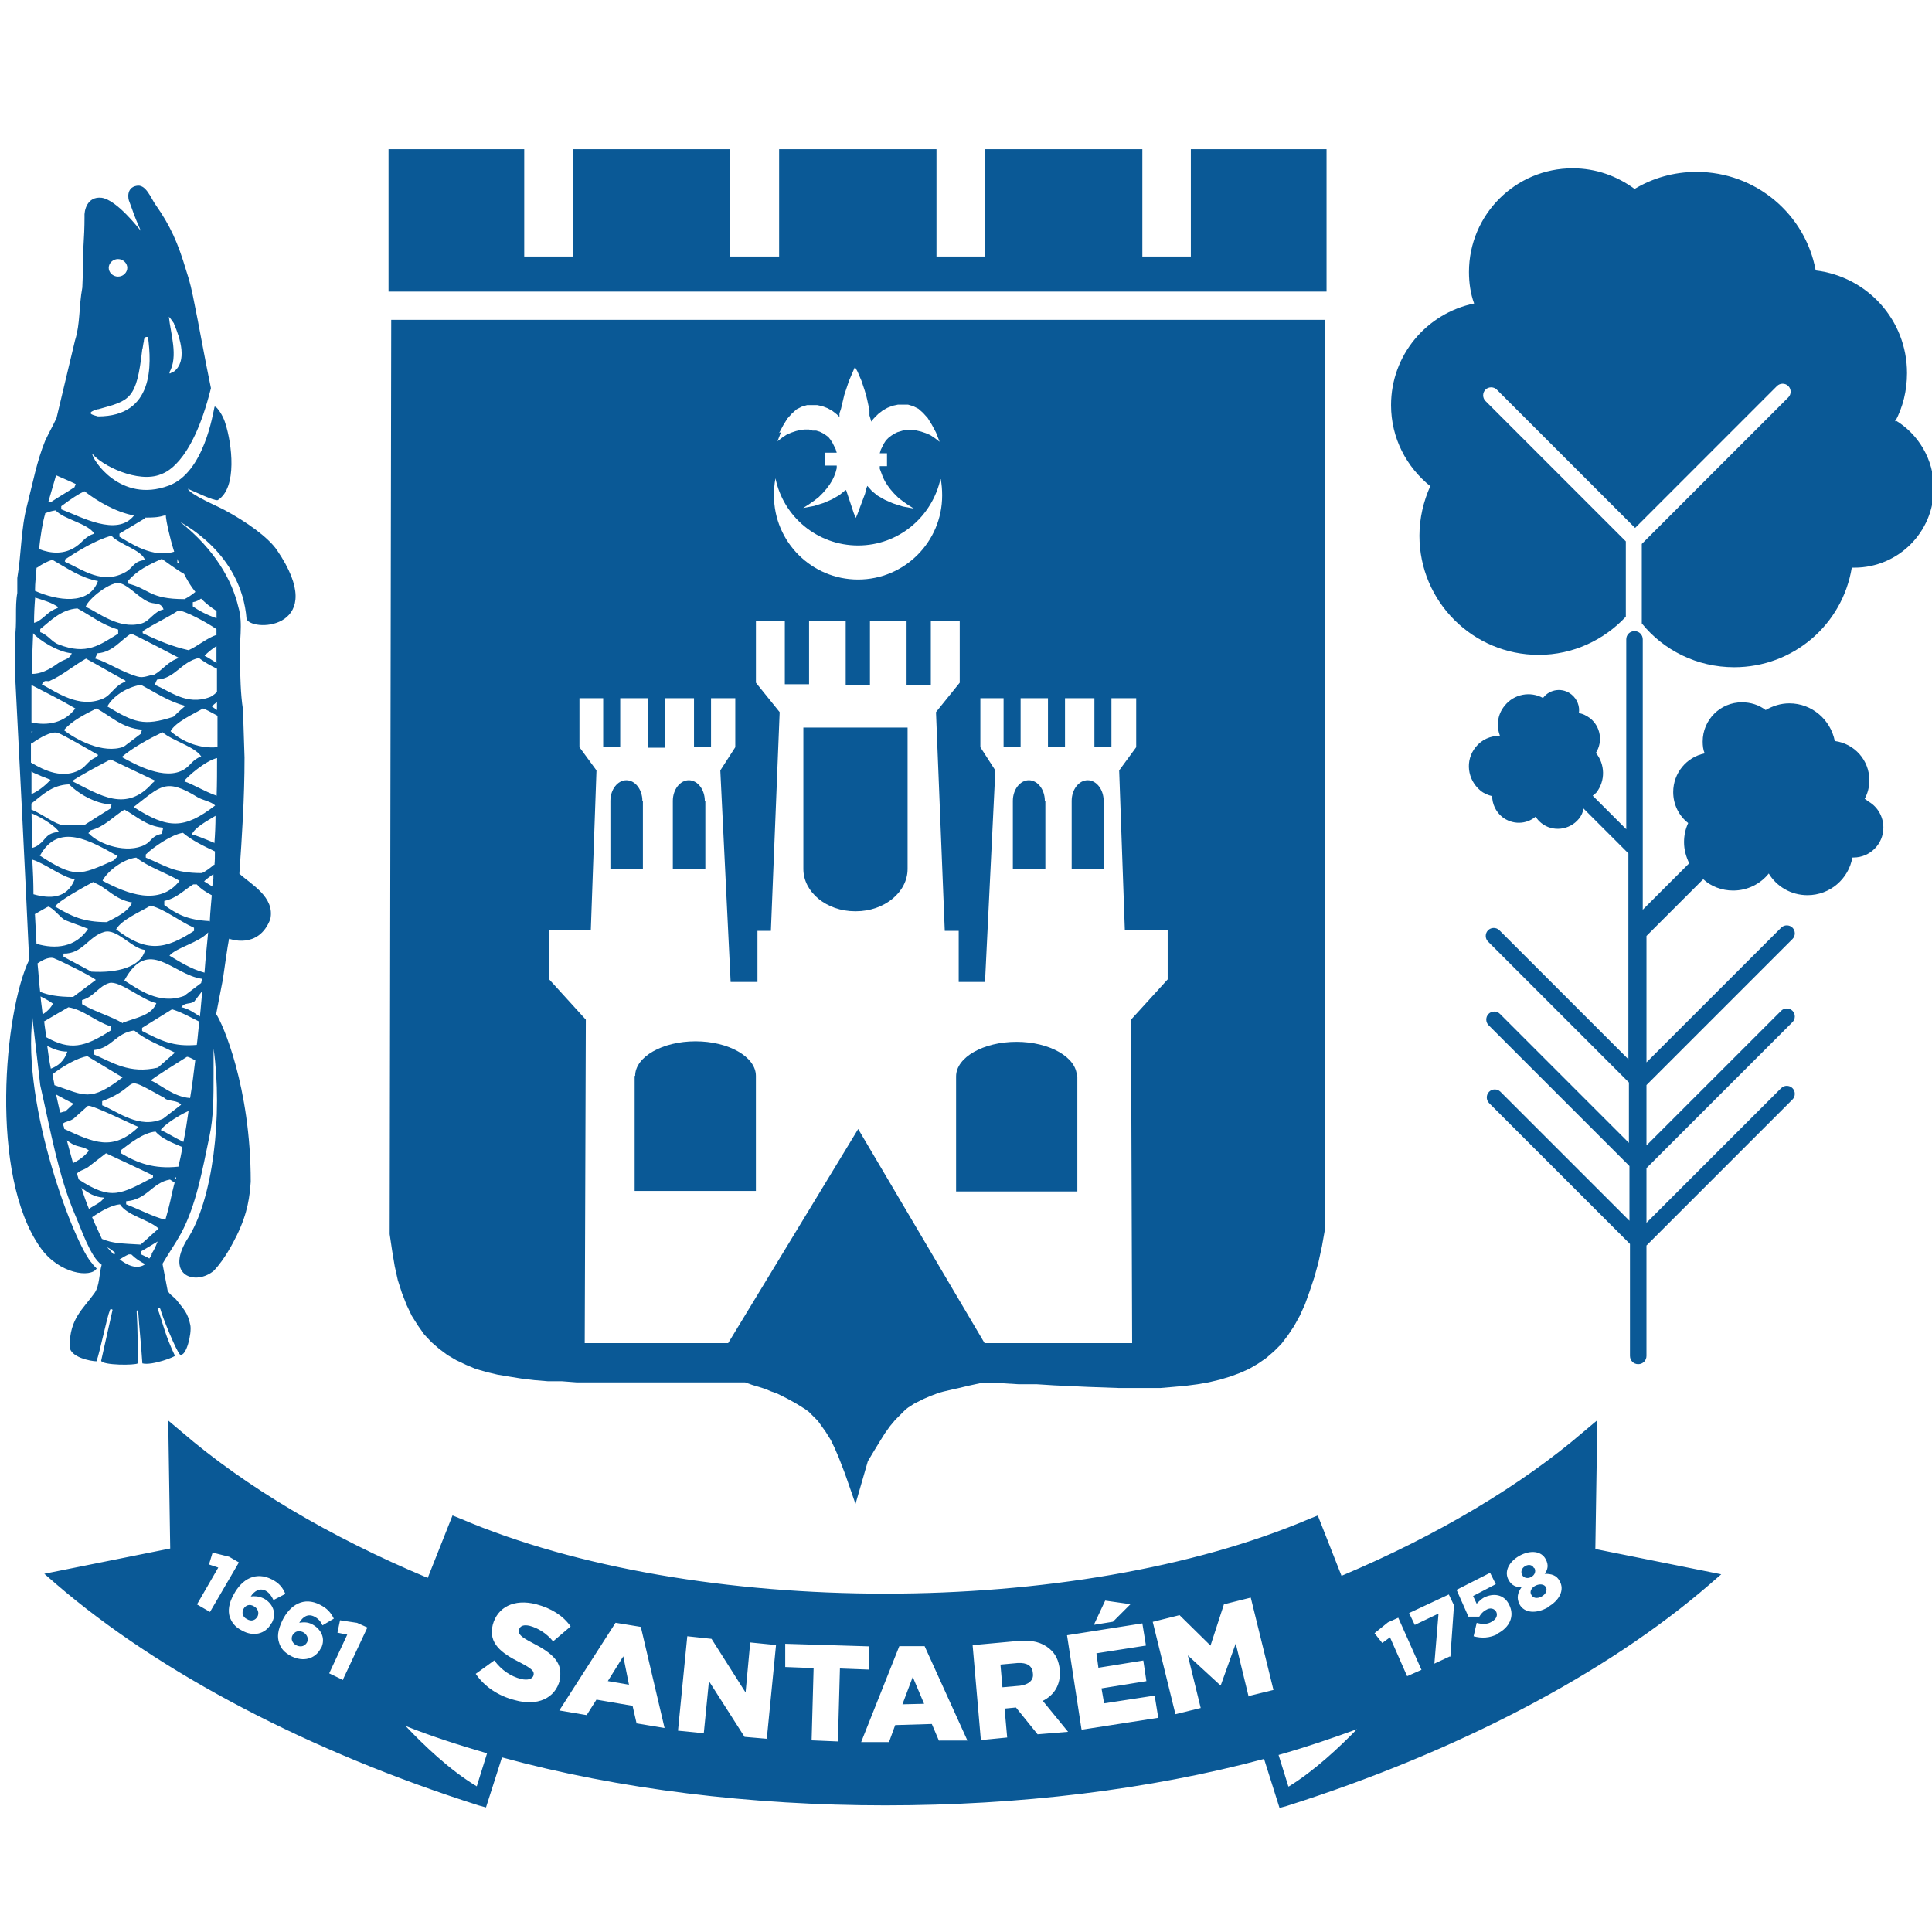 <?xml version="1.0" encoding="UTF-8" standalone="no"?>
<!-- Created with Inkscape (http://www.inkscape.org/) -->

<svg
   xmlns:dc="http://purl.org/dc/elements/1.1/"
   xmlns:cc="http://creativecommons.org/ns#"
   xmlns:rdf="http://www.w3.org/1999/02/22-rdf-syntax-ns#"
   xmlns:svg="http://www.w3.org/2000/svg"
   xmlns="http://www.w3.org/2000/svg"
   xmlns:xlink="http://www.w3.org/1999/xlink"
   xmlns:sodipodi="http://sodipodi.sourceforge.net/DTD/sodipodi-0.dtd"
   xmlns:inkscape="http://www.inkscape.org/namespaces/inkscape"
   width="512"
   height="512"
   viewBox="0 0 135.467 135.467"
   version="1.1"
   id="svg135"
   inkscape:version="0.92.5 (2060ec1f9f, 2020-04-08)"
   sodipodi:docname="desenhando.svg">
  <defs
     id="defs129">
    <clipPath
       clipPathUnits="userSpaceOnUse"
       id="clipPath315">
      <use
         x="0"
         y="0"
         xlink:href="#g311"
         id="use317"
         width="100%"
         height="100%" />
    </clipPath>
  </defs>
  <sodipodi:namedview
     id="base"
     pagecolor="#ffffff"
     bordercolor="#666666"
     borderopacity="1.0"
     inkscape:pageopacity="0.0"
     inkscape:pageshadow="2"
     inkscape:zoom="1.4"
     inkscape:cx="236.61688"
     inkscape:cy="247.06323"
     inkscape:document-units="mm"
     inkscape:current-layer="layer1"
     showgrid="false"
     units="px"
     inkscape:window-width="1920"
     inkscape:window-height="1002"
     inkscape:window-x="0"
     inkscape:window-y="840"
     inkscape:window-maximized="1" />
  <g
     inkscape:label="Camada 1"
     inkscape:groupmode="layer"
     id="layer1"
     transform="translate(0,-161.533)">
    <g
       id="g313"
       clip-path="url(#clipPath315)"
       transform="matrix(0.57,0,0,0.57,-1.823,133.679)">
      <g
         inkscape:label="Clip"
         id="g311">
        <path
           style="fill:#0a5996;fill-opacity:1;fill-rule:evenodd;stroke-width:6.347"
           inkscape:connector-curvature="0"
           id="path669"
           d="m 232.582,147.129 c 0.381,-0.699 0.571,-1.461 0.571,-2.285 0,-2.475 -1.842,-4.506 -4.253,-4.824 -0.509,-2.603 -2.793,-4.633 -5.585,-4.633 -1.08,0 -2.032,0.318 -2.92,0.824 -0.824,-0.634 -1.842,-0.952 -2.92,-0.952 -2.666,0 -4.824,2.157 -4.824,4.824 0,0.509 0.054,1.015 0.245,1.461 -2.222,0.443 -3.872,2.413 -3.872,4.76 0,1.523 0.699,2.92 1.842,3.808 -0.318,0.699 -0.509,1.461 -0.509,2.348 0,0.952 0.245,1.776 0.634,2.603 l -5.712,5.712 v -33.258 c 0,-0.571 -0.443,-1.015 -1.015,-1.015 -0.571,0 -1.015,0.443 -1.015,1.015 v 23.357 l -4.126,-4.125 c 0,0 0.318,-0.245 0.443,-0.381 1.143,-1.461 1.08,-3.491 -0.054,-4.887 0.89,-1.395 0.571,-3.237 -0.699,-4.253 -0.443,-0.318 -0.89,-0.571 -1.395,-0.634 0.136,-0.824 -0.19,-1.714 -0.89,-2.285 -1.08,-0.89 -2.666,-0.699 -3.491,0.381 0,0 0,0 0,0.054 -1.586,-0.89 -3.618,-0.509 -4.76,0.952 -0.89,1.08 -1.015,2.475 -0.571,3.681 -1.143,0 -2.222,0.443 -2.983,1.395 -1.333,1.651 -1.015,3.998 0.571,5.331 0.443,0.381 0.952,0.571 1.461,0.699 0,0.952 0.443,1.904 1.205,2.538 1.27,1.015 2.983,0.952 4.126,0 0.19,0.245 0.381,0.509 0.699,0.762 1.395,1.143 3.491,0.89 4.633,-0.509 0.318,-0.381 0.509,-0.824 0.571,-1.27 l 5.522,5.522 v 25.325 l -15.867,-15.868 c -0.381,-0.381 -1.015,-0.381 -1.395,0 -0.381,0.381 -0.381,1.015 0,1.395 l 17.327,17.328 v 7.426 L 187.709,173.584 c -0.381,-0.381 -1.015,-0.381 -1.395,0 -0.381,0.381 -0.381,1.015 0,1.395 l 17.327,17.327 v 6.728 L 187.773,183.167 c -0.381,-0.381 -1.015,-0.381 -1.395,0 -0.381,0.381 -0.381,1.015 0,1.395 l 17.327,17.328 v 13.773 c 0,0.571 0.443,1.015 1.015,1.015 0.571,0 1.015,-0.443 1.015,-1.015 v -13.582 l 17.962,-17.962 c 0.381,-0.381 0.381,-1.015 0,-1.395 -0.381,-0.381 -1.015,-0.381 -1.395,0 l -16.566,16.566 v -6.728 l 17.962,-17.962 c 0.381,-0.381 0.381,-1.015 0,-1.395 -0.381,-0.381 -1.015,-0.381 -1.395,0 L 205.736,189.769 v -7.426 l 17.962,-17.962 c 0.381,-0.381 0.381,-1.015 0,-1.395 -0.381,-0.381 -1.015,-0.381 -1.395,0 l -16.566,16.566 v -15.55 l 6.982,-6.981 c 0.952,0.89 2.285,1.395 3.681,1.395 1.776,0 3.364,-0.824 4.38,-2.095 0.952,1.586 2.729,2.666 4.76,2.666 2.793,0 5.078,-2.032 5.522,-4.633 0,0 0.054,0 0.136,0 2.032,0 3.681,-1.651 3.681,-3.681 0,-1.333 -0.699,-2.538 -1.776,-3.173 z"
           class="cls-1" />
        <path
           style="fill:#0a5996;fill-opacity:1;fill-rule:evenodd;stroke-width:6.347"
           inkscape:connector-curvature="0"
           id="path671"
           d="m 236.326,100.732 c 0.952,-1.776 1.461,-3.808 1.461,-5.966 0,-6.538 -4.887,-11.869 -11.234,-12.631 -1.27,-6.918 -7.363,-12.123 -14.662,-12.123 -2.793,0 -5.395,0.762 -7.616,2.095 -2.157,-1.586 -4.76,-2.538 -7.616,-2.538 -7.045,0 -12.758,5.712 -12.758,12.758 0,1.333 0.19,2.666 0.634,3.872 -5.839,1.205 -10.219,6.347 -10.219,12.504 0,4.062 1.904,7.617 4.824,9.965 -0.824,1.842 -1.333,3.935 -1.333,6.093 0,8.124 6.601,14.662 14.662,14.662 4.253,0 8.061,-1.842 10.727,-4.697 v -9.266 L 185.931,98.194 c -0.381,-0.381 -0.381,-1.015 0,-1.395 0.381,-0.381 1.015,-0.381 1.395,0 l 17.01,17.01 17.454,-17.454 c 0.381,-0.381 1.015,-0.381 1.395,0 0.381,0.381 0.381,1.015 0,1.395 l -18.025,18.026 v 9.775 c 2.666,3.3 6.791,5.395 11.361,5.395 7.299,0 13.329,-5.268 14.471,-12.25 0.136,0 0.19,0 0.318,0 5.395,0 9.775,-4.379 9.775,-9.774 0,-3.554 -1.904,-6.664 -4.76,-8.378 z"
           class="cls-1" />
        <path
           style="fill:#0a5996;fill-opacity:1;fill-rule:evenodd;stroke-width:6.347"
           inkscape:connector-curvature="0"
           id="path673"
           d="m 15.069,204.887 c 0,0 -0.509,-0.509 -0.509,-0.571 -2.157,-2.222 -8.695,-19.359 -7.362,-30.275 0,0 0,0.054 0,0.136 0.318,2.729 0.634,5.458 0.952,8.188 1.27,5.585 2.222,11.107 4.253,15.868 0.762,1.714 1.904,5.268 3.3,6.22 -0.318,1.08 -0.245,2.603 -0.89,3.491 -1.395,1.967 -3.047,3.11 -3.047,6.538 0,1.333 2.603,1.842 3.3,1.842 0.443,-1.205 1.27,-5.395 1.651,-6.283 0,-0.19 0.381,-0.136 0.318,0 -0.443,2.032 -0.952,4.189 -1.395,6.22 0.19,0.571 4.189,0.571 4.506,0.318 0,-1.714 0,-4.316 -0.136,-6.347 0,-0.136 0.136,-0.318 0.19,0 0.136,2.032 0.381,4.316 0.509,6.347 1.205,0.318 4.253,-0.89 3.999,-0.952 -1.205,-2.538 -1.395,-3.745 -2.095,-5.712 -0.136,-0.245 0.245,-0.245 0.318,0 0.19,0.824 1.967,5.205 2.413,5.585 0.762,0.318 1.461,-2.603 1.27,-3.618 -0.318,-1.523 -0.762,-1.904 -1.714,-3.11 -0.318,-0.381 -0.824,-0.634 -1.08,-1.142 -0.19,-1.08 -0.443,-2.222 -0.634,-3.3 0.699,-1.205 1.586,-2.475 2.285,-3.745 1.842,-3.427 2.603,-7.68 3.491,-11.933 0.509,-2.348 0.509,-4.951 0.509,-7.553 0,-1.08 0,-2.157 0,-3.237 v 0 c 1.143,8.061 -0.054,18.724 -3.3,23.547 -2.666,4.443 1.143,5.649 3.364,3.745 1.333,-1.461 2.222,-3.173 2.793,-4.316 1.395,-2.856 1.586,-4.887 1.714,-6.601 0,-11.678 -3.491,-19.549 -4.253,-20.628 0.571,-2.92 0.245,-1.333 0.824,-4.253 0.136,-0.952 0.571,-4.062 0.762,-5.014 0,0 3.618,1.395 5.078,-2.413 0.571,-2.729 -2.348,-4.253 -3.808,-5.585 0.318,-4.57 0.634,-9.267 0.634,-14.281 l -0.19,-5.903 c -0.318,-2.032 -0.318,-4.126 -0.381,-5.966 -0.136,-2.348 0.443,-4.57 -0.19,-6.664 -0.762,-3.237 -2.856,-7.045 -7.172,-10.473 0.19,0.19 7.553,3.745 8.188,11.996 0.952,1.651 10.219,1.015 3.745,-8.505 -1.08,-1.586 -3.745,-3.491 -6.474,-4.951 -0.952,-0.509 -4.125,-1.842 -4.506,-2.603 0.634,0.245 3.237,1.523 3.681,1.395 2.475,-1.523 1.714,-7.045 0.952,-9.394 -0.19,-0.699 -0.699,-1.651 -1.205,-2.095 0,0 -0.054,0 -0.136,0 -0.19,0.762 -1.27,8.124 -5.649,9.711 -5.966,2.222 -9.457,-3.3 -9.394,-3.935 1.142,1.461 5.649,3.681 8.442,2.538 0.245,-0.136 3.745,-0.89 6.157,-10.599 -0.824,-3.935 -1.395,-7.363 -2.222,-11.361 -0.381,-1.842 -0.634,-2.475 -0.824,-3.11 -1.015,-3.427 -1.967,-5.522 -3.745,-8.061 -0.571,-0.762 -1.205,-2.666 -2.413,-2.348 -1.205,0.245 -1.015,1.586 -0.824,1.967 0.634,1.651 0.318,1.08 1.395,3.554 -0.136,-0.136 -2.92,-3.808 -4.824,-4.062 -1.776,-0.19 -2.157,1.586 -2.095,2.348 0,1.27 -0.054,2.475 -0.136,3.745 0,1.651 -0.054,3.3 -0.136,4.951 -0.443,2.413 -0.245,4.443 -0.89,6.474 -0.762,3.173 -1.523,6.347 -2.285,9.584 -0.443,0.952 -0.952,1.842 -1.395,2.793 -1.015,2.475 -1.523,5.205 -2.222,7.934 -0.762,2.856 -0.699,5.966 -1.205,8.949 0,0.634 0,1.205 0,1.842 -0.318,1.714 0,3.745 -0.318,5.585 0,1.205 0,2.348 0,3.554 0.634,12.44 1.205,23.548 1.776,35.988 -3.047,6.283 -4.951,26.467 1.395,35.416 2.285,3.237 6.22,3.745 6.918,2.538 z m 9.521,-116.214 c 0.824,1.904 1.651,4.633 0,5.903 -0.136,0 -0.443,0.245 -0.509,0.245 0,0 0,-0.054 -0.054,-0.136 1.143,-1.967 0.136,-4.824 -0.054,-6.855 0.318,0.318 0.509,0.699 0.634,0.824 z M 7.071,143.765 c 0,0 0.136,0.054 0.19,0.136 0.699,0.318 1.461,0.634 2.157,0.89 -0.824,0.89 -1.586,1.395 -2.348,1.776 0,-0.89 0,-1.842 0,-2.793 z m 0,3.935 c 1.27,-0.952 2.475,-2.285 4.633,-2.348 0.952,1.015 3.173,2.413 5.205,2.475 0,0.19 -0.136,0.318 -0.136,0.509 -1.015,0.634 -2.032,1.27 -3.11,1.967 -1.015,0 -2.032,0 -3.047,0 -1.143,-0.381 -2.285,-1.333 -3.554,-1.842 0,-0.19 0,-0.443 0,-0.634 z M 18.115,120.661 c 0.952,0.318 2.222,1.714 3.173,2.157 0.89,0.509 1.651,0 2.032,1.015 -1.205,0.245 -1.651,1.395 -2.666,1.714 -2.856,0.824 -5.395,-1.395 -6.918,-2.032 0.245,-0.89 3.11,-3.3 4.443,-2.92 z m -6.918,-2.729 c 0,0 0,-0.19 0,-0.245 1.523,-1.015 3.808,-2.413 5.712,-2.92 0.952,1.08 3.681,1.714 4.126,2.983 -1.395,0.136 -1.461,0.952 -2.348,1.461 -2.856,1.651 -5.268,-0.245 -7.553,-1.27 z m 3.554,60.614 c 0,0 0,-0.318 0,-0.509 2.222,-0.245 2.666,-2.095 4.951,-2.413 1.461,1.205 3.11,1.776 5.014,2.729 -0.699,0.634 -1.395,1.205 -2.095,1.842 -3.491,0.824 -5.585,-0.634 -7.934,-1.651 z m 8.695,5.458 c 0.699,0.381 1.586,0.19 2.032,0.762 -0.762,0.571 -1.461,1.143 -2.222,1.714 -2.92,1.333 -5.585,-0.89 -7.489,-1.651 0,-0.19 0,-0.318 0,-0.509 5.204,-1.967 1.904,-3.554 7.68,-0.381 z m -5.141,-9.266 c -1.333,-0.824 -3.555,-1.461 -5.014,-2.348 0,-0.19 0,-0.318 0,-0.509 1.461,-0.381 2.032,-1.714 3.364,-2.095 1.27,-0.318 4.126,2.157 5.776,2.475 -0.571,1.523 -2.475,1.776 -4.125,2.413 z m -3.618,-17.327 c 1.714,0.634 2.538,2.095 4.76,2.475 -0.443,1.143 -2.032,1.842 -3.11,2.413 -2.856,0 -4.316,-0.699 -6.347,-1.904 0.245,-0.634 3.872,-2.603 4.697,-3.047 z m -6.601,-3.237 c 2.285,-4.253 6.283,-1.842 9.584,0 -0.136,0.19 -0.318,0.318 -0.443,0.509 -4.253,1.904 -4.824,2.222 -9.14,-0.571 z m 12.948,11.615 c -0.571,2.032 -3.364,2.793 -6.601,2.603 -1.143,-0.634 -2.285,-1.205 -3.427,-1.842 0,-0.136 0,-0.245 0,-0.381 2.348,0.054 3.047,-2.095 5.014,-2.666 1.586,-0.443 3.364,2.032 5.014,2.222 z m -2.538,3.681 c 2.983,-5.459 5.903,-0.699 9.584,-0.19 0,0.19 -0.136,0.318 -0.136,0.509 -0.699,0.509 -1.395,1.08 -2.095,1.586 -3.047,1.143 -5.649,-0.824 -7.363,-1.904 z m -1.015,-6.284 c 0.699,-1.205 2.983,-2.157 4.253,-2.92 1.842,0.509 3.491,1.904 5.332,2.729 0,0.136 0,0.245 0,0.381 -3.491,2.285 -5.839,2.729 -9.584,-0.19 z m -1.651,-6.03 c 0.634,-1.143 2.475,-2.603 4.126,-2.793 1.586,1.205 3.745,1.904 5.332,2.856 -2.475,3.173 -6.474,1.586 -9.457,0 z m -1.776,-5.776 c 0,0 0.19,-0.245 0.318,-0.381 1.714,-0.443 2.793,-1.714 4.126,-2.538 1.461,0.762 2.666,2.032 4.76,2.222 0,0.245 -0.136,0.509 -0.19,0.762 -1.205,0.245 -1.205,0.89 -2.032,1.333 -2.157,1.142 -5.649,0 -6.918,-1.395 z m 5.585,-3.237 c 3.364,-2.603 3.935,-3.618 7.87,-1.205 0.634,0.381 1.651,0.509 2.157,1.015 -3.808,2.92 -5.776,2.92 -10.028,0.19 z m -1.462,-6.157 c 1.333,-1.143 3.3,-2.222 5.014,-3.047 1.143,1.015 3.998,1.776 4.76,2.983 -1.08,0.381 -1.27,1.08 -2.095,1.586 -2.348,1.461 -6.093,-0.634 -7.68,-1.523 z m -1.776,-6.22 c 0.699,-1.27 2.348,-2.348 4.126,-2.666 1.904,1.015 3.364,2.032 5.458,2.603 -0.509,0.443 -1.015,0.89 -1.461,1.333 -3.681,1.205 -4.824,0.699 -8.124,-1.27 z m 3.681,-3.681 c -1.967,-0.571 -3.681,-1.776 -5.205,-2.222 0.136,-0.19 0.19,-0.443 0.318,-0.634 1.904,-0.136 2.856,-1.651 4.125,-2.413 0.245,0 5.903,2.983 5.903,2.983 -1.395,0.443 -1.967,1.461 -3.11,2.095 -0.634,0 -1.205,0.443 -2.032,0.19 z m -2.348,-5.776 c 0,0 0,0.318 0,0.509 -2.285,1.395 -3.872,2.666 -7.299,1.333 -0.89,-0.318 -1.27,-1.143 -2.285,-1.523 0,-0.136 0,-0.245 0,-0.381 1.205,-0.952 2.538,-2.413 4.57,-2.538 1.776,0.952 2.92,1.967 5.014,2.603 z m -3.999,3.555 c 1.651,0.89 3.237,1.842 4.887,2.729 0,0 0,0.054 0,0.136 -1.333,0.443 -1.714,1.651 -2.793,2.095 -2.92,1.205 -5.585,-0.762 -7.49,-1.776 0.381,-0.443 0.245,-0.443 0.89,-0.381 1.714,-0.762 2.983,-1.904 4.57,-2.793 z m 1.333,6.156 c 1.714,0.89 3.11,2.413 5.585,2.603 0,0.19 -0.136,0.318 -0.136,0.509 -0.699,0.509 -1.395,1.08 -2.095,1.586 -2.538,0.952 -5.903,-0.89 -7.362,-2.032 0.952,-1.143 2.603,-1.967 3.998,-2.666 z m 1.776,6.284 c 1.842,0.89 3.618,1.714 5.458,2.603 -0.136,0.054 -0.19,0.19 -0.318,0.245 -3.237,3.745 -6.474,1.523 -9.901,-0.19 0.381,-0.381 3.808,-2.222 4.697,-2.666 z m -9.711,10.853 c 0,-0.509 0,-2.032 -0.054,-4.253 1.461,0.634 2.983,1.651 3.364,2.285 -1.651,0.19 -1.523,0.89 -2.475,1.586 -0.245,0.19 -0.509,0.318 -0.762,0.381 z m 0.054,1.461 c 1.523,0.443 3.618,2.157 5.204,2.413 -0.952,2.413 -3.046,2.413 -5.078,1.842 0,-1.395 -0.054,-2.793 -0.136,-4.189 z m 0.245,6.728 c 0.89,-0.509 1.651,-0.952 1.714,-0.952 0.634,0.19 1.461,1.333 2.032,1.651 0.952,0.381 1.904,0.699 2.856,1.08 -1.523,2.285 -3.999,2.538 -6.347,1.842 -0.054,-1.142 -0.136,-2.413 -0.19,-3.618 z m 0.699,9.457 c -0.136,-1.08 -0.19,-2.285 -0.318,-3.427 0.762,-0.509 1.586,-0.89 2.157,-0.571 0.824,0.318 4.633,2.222 5.014,2.603 -0.952,0.699 -1.842,1.395 -2.793,2.095 -1.904,0 -3.11,-0.245 -4.062,-0.634 z m 0.054,0.634 c 0.634,0.318 1.205,0.634 1.523,0.89 -0.245,0.509 -0.699,0.952 -1.27,1.333 -0.054,-0.699 -0.19,-1.461 -0.245,-2.157 z m 0.381,3.11 c 1.08,-0.634 2.475,-1.461 3.046,-1.776 1.904,0.318 3.237,1.714 5.205,2.348 0,0.19 0,0.318 0,0.509 -3.237,2.095 -5.014,2.475 -7.934,0.824 -0.054,-0.634 -0.19,-1.27 -0.245,-1.904 z m 0.443,2.983 c 0.762,0.381 1.523,0.699 2.475,0.699 -0.381,1.143 -1.143,1.776 -2.032,2.095 -0.19,-0.89 -0.318,-1.842 -0.443,-2.793 z m 0.634,3.491 c 1.205,-0.952 3.174,-2.095 4.316,-2.222 1.461,0.89 2.856,1.714 4.316,2.603 -3.999,3.047 -4.633,2.222 -8.378,0.952 -0.054,-0.443 -0.19,-0.89 -0.245,-1.333 z m 0.443,2.475 c 0.699,0.381 1.395,0.762 2.157,1.143 -0.318,0.318 -0.699,0.634 -1.015,0.952 -0.245,0 -0.443,0.136 -0.634,0.136 -0.19,-0.762 -0.318,-1.461 -0.509,-2.285 z m 0.824,3.618 c 0.318,-0.318 0.762,-0.245 1.333,-0.634 0.571,-0.509 1.205,-1.08 1.776,-1.586 0.509,-0.136 5.268,2.222 6.22,2.603 -3.174,3.047 -5.522,1.904 -9.14,0.245 0,-0.245 -0.136,-0.443 -0.19,-0.699 z m 1.27,4.824 c -0.245,-0.89 -0.509,-1.842 -0.762,-2.793 0.19,0.136 0.381,0.245 0.571,0.381 0.634,0.443 1.651,0.381 2.157,0.89 -0.571,0.699 -1.27,1.205 -1.967,1.523 z m 0.443,1.333 c 0.381,-0.443 0.824,-0.443 1.395,-0.824 0.762,-0.571 1.461,-1.143 2.222,-1.714 0,0 5.585,2.603 5.776,2.729 0,0.054 0,0.19 0,0.245 -3.935,2.032 -5.078,2.92 -9.14,0.245 -0.054,-0.245 -0.136,-0.443 -0.19,-0.634 z m 0.571,1.714 c 0.824,0.571 1.523,1.142 2.793,1.205 -0.318,0.634 -1.27,0.952 -1.842,1.395 -0.318,-0.762 -0.634,-1.651 -0.952,-2.666 z m 4.062,8.251 c 0,0 0,0 0,0 -0.245,-0.245 -0.571,-0.571 -0.89,-0.952 0.381,0.19 0.699,0.443 1.015,0.699 0,0.054 -0.136,0.19 -0.136,0.245 z m 0.634,0.571 c 0.381,-0.245 0.824,-0.509 1.143,-0.634 0.136,0 0.19,0 0.318,0 0.509,0.509 1.08,0.89 1.714,1.205 -0.634,0.443 -1.651,0.571 -3.11,-0.571 z m 3.998,-0.699 c 0,0 -0.054,0.245 -0.318,0.571 -0.318,-0.19 -0.634,-0.318 -1.015,-0.509 0,-0.136 0,-0.245 0,-0.381 0.699,-0.381 1.395,-0.824 2.032,-1.205 -0.245,0.634 -0.509,1.205 -0.762,1.523 z m -1.395,-1.143 c -2.348,-0.136 -3.427,-0.136 -4.76,-0.699 -0.245,-0.571 -0.699,-1.461 -1.205,-2.666 1.08,-0.762 2.475,-1.523 3.428,-1.586 0.89,1.395 3.491,1.842 4.76,2.983 -0.762,0.634 -1.461,1.333 -2.222,1.967 z m 3.872,-6.347 c 0,0 -0.318,1.586 -0.824,3.3 -1.523,-0.381 -3.173,-1.27 -4.824,-1.904 0,-0.136 0,-0.245 0,-0.381 2.603,-0.19 3.173,-2.285 5.395,-2.666 0.19,0.136 0.381,0.245 0.571,0.381 -0.136,0.443 -0.19,0.824 -0.318,1.205 z m 0.443,-1.776 c 0,0 -0.054,0 -0.136,-0.054 0,0 0.136,-0.054 0.19,-0.136 0,0.054 0,0.136 0,0.19 z m 0.318,-1.461 c -2.983,0.318 -5.014,-0.443 -7.045,-1.651 0,-0.136 0,-0.245 0,-0.381 1.015,-0.762 2.729,-2.157 4.253,-2.285 0.762,0.89 2.095,1.395 3.3,1.904 -0.136,0.89 -0.318,1.714 -0.509,2.475 z m 0.634,-3.047 c -1.08,-0.509 -2.032,-1.143 -2.793,-1.461 0.381,-0.571 1.904,-1.651 3.427,-2.348 -0.19,1.333 -0.381,2.603 -0.634,3.808 z m 0.824,-5.395 c -2.032,-0.136 -3.618,-1.651 -4.824,-2.157 0.136,-0.245 3.745,-2.475 4.443,-2.92 0.19,0 0.571,0.19 1.015,0.443 -0.19,1.586 -0.381,3.11 -0.634,4.633 z m 0.824,-6.538 c -2.92,0.245 -4.38,-0.509 -6.728,-1.714 0,-0.136 0,-0.245 0,-0.381 1.205,-0.762 2.475,-1.523 3.681,-2.285 1.08,0.318 2.222,0.952 3.364,1.523 -0.136,0.952 -0.19,1.904 -0.318,2.856 z m 0.381,-3.491 c -0.762,-0.509 -1.523,-1.015 -2.285,-1.143 0.443,-0.634 1.015,-0.318 1.586,-0.699 0.318,-0.443 0.699,-0.89 1.015,-1.333 -0.136,1.015 -0.19,2.095 -0.318,3.173 z m 0.571,-5.395 c -1.714,-0.443 -3.237,-1.461 -4.316,-2.095 0.89,-1.015 3.618,-1.586 4.76,-2.856 -0.136,1.461 -0.318,3.11 -0.443,4.887 z m 0.571,-6.347 c -2.666,-0.136 -3.935,-0.824 -5.522,-1.967 0,-0.19 0,-0.318 0,-0.509 1.523,-0.318 2.413,-1.333 3.555,-2.032 0.136,0 0.318,0 0.443,0 0.509,0.571 1.142,0.952 1.842,1.333 -0.054,0.824 -0.19,1.967 -0.245,3.237 z m 0.443,-5.141 c 0,0 0,0.318 -0.054,0.89 -0.381,-0.245 -0.699,-0.443 -1.015,-0.634 0.318,-0.318 0.699,-0.571 1.143,-0.89 0,0.19 0,0.443 0,0.634 z m 0.136,-1.776 c -0.443,0.381 -0.952,0.762 -1.461,1.015 -3.491,0 -4.443,-0.89 -6.918,-1.904 0,-0.136 0,-0.245 0,-0.381 0.824,-0.824 3.174,-2.475 4.57,-2.666 1.143,0.952 2.475,1.586 3.935,2.285 0,0.571 0,1.143 -0.054,1.651 z m 0.136,-2.666 c -1.205,-0.509 -2.475,-1.015 -2.856,-1.08 0.443,-0.89 1.776,-1.586 2.92,-2.285 0,1.142 -0.054,2.285 -0.136,3.364 z m 0.19,-5.839 c -1.461,-0.509 -2.856,-1.395 -3.998,-1.776 0.381,-0.571 2.666,-2.538 4.062,-2.856 0,1.586 0,3.11 -0.054,4.697 z m 0.054,-5.966 c -2.032,0.19 -4.126,-0.571 -5.712,-1.967 0.634,-1.143 2.793,-2.095 3.999,-2.793 0.245,0.054 0.952,0.443 1.776,0.89 0,1.27 0,2.538 0,3.872 z m 0,-4.57 c 0,0 -0.443,-0.318 -0.634,-0.443 0.19,-0.19 0.381,-0.381 0.634,-0.509 z m 0,-2.222 c 0,0 -0.509,0.509 -0.89,0.634 -2.856,1.08 -4.887,-0.762 -6.791,-1.523 0.136,-0.19 0.19,-0.443 0.318,-0.634 2.222,-0.136 2.92,-2.157 5.141,-2.666 0.634,0.509 1.461,0.952 2.222,1.333 0,0.89 0,1.842 0,2.793 z m 0,-3.554 c -0.571,-0.318 -1.08,-0.699 -1.523,-0.89 0.318,-0.381 0.89,-0.824 1.461,-1.205 0,0.634 0,1.333 0,2.095 z m 0,-3.491 c -1.205,0.381 -2.348,1.395 -3.491,1.904 -1.967,-0.443 -3.681,-1.142 -5.649,-2.095 0,-0.054 0,-0.19 0,-0.245 1.461,-0.952 3.047,-1.651 4.38,-2.538 0.824,0 3.491,1.461 4.697,2.285 0,0.19 0,0.509 0,0.699 z m -0.054,-2.92 c 0,0 0,0.318 0,0.89 -1.143,-0.381 -2.222,-0.952 -2.92,-1.461 0,-0.19 0,-0.318 0,-0.509 0.381,-0.054 0.762,-0.245 1.015,-0.443 0.571,0.571 1.205,1.08 1.904,1.523 z m -3.998,-4.57 c 0.381,0.762 0.824,1.523 1.395,2.222 -0.443,0.381 -0.952,0.699 -1.333,0.89 -4.38,0 -4.316,-1.27 -6.918,-1.904 0,-0.136 0,-0.245 0,-0.381 1.142,-1.27 2.413,-1.904 4.126,-2.666 0.824,0.571 1.714,1.27 2.729,1.842 z m -0.824,-1.842 c 0,0 0.136,0.381 0.19,0.509 -0.054,0 -0.136,0 -0.19,0 0,-0.136 0,-0.318 0,-0.443 z m -3.935,-5.078 c 0.762,0 1.523,0 2.285,-0.245 0.054,0 0.136,0 0.245,0 0,0 0,0.054 0,0.19 0.054,0.509 0.381,2.222 1.015,4.252 -2.603,0.824 -5.331,-1.015 -6.728,-1.842 0,-0.136 0,-0.245 0,-0.381 1.08,-0.634 2.095,-1.27 3.173,-1.904 z m -3.364,-31.799 c 0.634,0 1.143,0.509 1.143,1.08 0,0.571 -0.509,1.08 -1.143,1.08 -0.634,0 -1.143,-0.509 -1.143,-1.08 0,-0.571 0.509,-1.08 1.143,-1.08 z m -2.413,18.47 c 3.872,-1.08 4.697,-1.143 5.395,-7.363 0.054,0 0.136,-0.89 0.19,-0.89 0,-0.699 0.318,-0.634 0.381,-0.634 0,0 0.054,0 0.136,0 0.443,3.364 0.762,9.774 -6.157,9.774 0,-0.054 -2.032,-0.318 0,-0.89 z m -1.714,10.092 c 1.651,1.27 3.808,2.538 6.093,2.983 -2.095,2.666 -6.538,0.136 -8.949,-0.762 v -0.381 c 1.27,-0.952 2.157,-1.523 2.856,-1.842 z m -3.491,-1.967 c 0.824,0.381 1.651,0.699 2.413,1.08 0,0 0,0 0,0 0,0.136 -0.136,0.245 -0.136,0.381 -0.952,0.634 -1.967,1.205 -2.92,1.842 -0.136,0 -0.245,0 -0.318,0 z m -1.395,4.697 c 0.443,-0.19 0.89,-0.318 1.333,-0.381 1.08,1.143 3.935,1.586 4.76,2.856 -1.143,0.381 -1.395,1.015 -2.222,1.586 -1.461,1.015 -3.11,0.89 -4.57,0.318 0.19,-1.776 0.443,-3.3 0.762,-4.379 z m -0.89,5.395 c 0,0 0,0 0,0 0,0 0,0 0,0 0,0 0,0 0,-0.054 z m -0.054,1.27 c 0.634,-0.443 1.333,-0.824 1.904,-0.952 1.776,1.015 3.491,2.222 5.585,2.603 -1.08,3.046 -5.014,2.413 -7.743,1.205 0,-1.015 0.136,-1.967 0.19,-2.856 z m -0.245,3.681 c 0.952,0.318 1.967,0.571 2.793,1.143 0,0 0,0.054 0,0.136 -1.143,0.381 -1.523,1.08 -2.348,1.586 -0.19,0.136 -0.381,0.19 -0.571,0.245 0,-1.08 0.054,-2.095 0.136,-3.11 z m -0.245,4.38 c 0.762,0.89 3.11,2.348 4.76,2.475 -0.318,0.824 -0.952,0.699 -1.651,1.205 -1.205,0.89 -2.222,1.333 -3.237,1.333 0,-1.714 0.054,-3.364 0.136,-5.014 z m -0.136,6.41 c 0,0 0,0 0,0 1.714,0.89 3.618,1.842 5.332,2.856 -1.333,1.776 -3.427,2.157 -5.395,1.714 0,-1.461 0,-2.983 0,-4.57 z m -0.054,5.649 c 0,0 0.054,0 0.136,0.054 0,0 -0.054,0.136 -0.136,0.19 0,-0.054 0,-0.19 0,-0.245 z m 0,1.523 c 1.08,-0.762 2.413,-1.523 3.173,-1.333 0.571,0.136 4.443,2.413 5.014,2.729 0,0.054 -0.136,0.19 -0.136,0.245 -1.08,0.381 -1.27,1.143 -2.095,1.586 -2.095,1.143 -4.316,0.136 -6.03,-0.89 0,-0.762 0,-1.523 0,-2.348 z"
           class="cls-1" />
        <polygon
           style="fill:#0a5996;fill-opacity:1;fill-rule:evenodd"
           id="polygon675"
           points="17.8,30.13 17.58,29.61 17.38,30.14 "
           class="cls-1"
           transform="matrix(6.347,0,0,6.347,3.898,67.22)" />
        <path
           style="fill:#0a5996;fill-opacity:1;fill-rule:evenodd;stroke-width:6.347"
           inkscape:connector-curvature="0"
           id="path677"
           d="m 128.363,253.441 -2.095,0.19 0.245,2.793 2.157,-0.19 c 1.08,-0.136 1.714,-0.699 1.586,-1.523 v 0 c -0.054,-0.952 -0.762,-1.333 -1.842,-1.27 z"
           class="cls-1" />
        <path
           style="fill:#0a5996;fill-opacity:1;fill-rule:evenodd;stroke-width:6.347"
           inkscape:connector-curvature="0"
           id="path679"
           d="m 40.457,249.633 c -0.571,-0.245 -1.015,-0.054 -1.27,0.381 v 0 c -0.245,0.443 -0.054,1.015 0.509,1.27 0.571,0.245 1.015,0.054 1.27,-0.381 v 0 c 0.245,-0.443 0,-1.015 -0.509,-1.27 z"
           class="cls-1" />
        <path
           style="fill:#0a5996;fill-opacity:1;fill-rule:evenodd;stroke-width:6.347"
           inkscape:connector-curvature="0"
           id="path681"
           d="m 34.427,246.46 c -0.509,-0.318 -1.015,-0.136 -1.27,0.318 v 0 c -0.245,0.443 -0.136,1.015 0.443,1.27 0.509,0.318 1.015,0.136 1.27,-0.318 v 0 c 0.245,-0.443 0.054,-1.015 -0.443,-1.27 z"
           class="cls-1" />
        <polygon
           style="fill:#0a5996;fill-opacity:1;fill-rule:evenodd"
           id="polygon683"
           points="12.08,29.76 11.97,29.21 11.67,29.69 "
           class="cls-1"
           transform="matrix(6.347,0,0,6.347,3.898,67.22)" />
        <path
           style="fill:#0a5996;fill-opacity:1;fill-rule:evenodd;stroke-width:6.347"
           inkscape:connector-curvature="0"
           id="path685"
           d="m 199.64,223.61 -1.586,1.333 c -7.743,6.664 -18.089,12.821 -29.831,17.772 l -2.92,-7.426 -0.952,0.381 c -28.816,12.313 -75.72,12.313 -104.536,0 l -0.952,-0.381 -3.047,7.68 c -11.996,-5.014 -22.469,-11.234 -30.339,-18.026 l -1.586,-1.333 0.245,15.741 -15.487,3.11 1.461,1.27 c 12.757,10.98 31.227,20.628 51.982,27.229 l 0.89,0.245 1.967,-6.157 c 14.344,3.935 30.72,5.903 47.159,5.903 16.439,0 32.37,-1.904 46.587,-5.712 l 1.904,6.03 0.89,-0.245 c 20.818,-6.601 39.288,-16.248 51.982,-27.229 l 1.461,-1.27 -15.487,-3.11 0.245,-15.741 z m -60.487,22.151 3.11,0.443 -2.157,2.157 -2.348,0.381 z m -111.708,0.443 2.603,-4.507 -1.142,-0.381 0.443,-1.461 2.032,0.509 1.205,0.699 -3.554,6.093 -1.651,-0.952 z m 9.14,2.348 v 0 c -0.762,1.395 -2.285,1.651 -3.618,0.89 -0.89,-0.443 -1.27,-1.015 -1.523,-1.714 -0.19,-0.699 -0.136,-1.586 0.509,-2.729 v 0 c 1.015,-1.904 2.729,-2.856 4.697,-1.842 0.89,0.443 1.333,1.015 1.651,1.776 l -1.461,0.762 c -0.245,-0.509 -0.509,-0.89 -0.952,-1.143 -0.699,-0.381 -1.395,0 -1.842,0.699 0.443,-0.054 0.952,-0.054 1.586,0.245 1.08,0.571 1.651,1.776 1.015,2.983 z m 6.093,3.046 v 0 c -0.699,1.395 -2.222,1.714 -3.618,1.015 -0.89,-0.443 -1.333,-1.015 -1.523,-1.651 -0.245,-0.699 -0.19,-1.523 0.381,-2.729 v 0 c 0.952,-1.967 2.666,-2.983 4.633,-1.967 0.89,0.443 1.333,0.952 1.714,1.714 l -1.395,0.824 c -0.245,-0.509 -0.509,-0.824 -1.015,-1.08 -0.762,-0.381 -1.395,0 -1.842,0.762 0.443,-0.054 0.952,-0.136 1.586,0.19 1.08,0.571 1.714,1.714 1.08,2.983 z m 2.729,3.935 -1.714,-0.824 2.222,-4.76 -1.205,-0.245 0.318,-1.523 2.095,0.318 1.27,0.571 -2.983,6.347 z m 16.439,13.075 c -3.3,-1.967 -6.601,-5.141 -8.759,-7.426 3.173,1.27 6.537,2.348 10.028,3.364 z m 10.219,-13.075 c -0.571,2.285 -2.793,3.237 -5.522,2.475 -2.032,-0.509 -3.745,-1.651 -4.824,-3.237 l 2.285,-1.651 c 0.89,1.205 2.032,1.967 3.3,2.285 0.824,0.19 1.395,0 1.523,-0.443 v 0 c 0.136,-0.509 -0.19,-0.824 -1.651,-1.586 -2.285,-1.143 -3.935,-2.348 -3.364,-4.633 v 0 c 0.571,-2.157 2.603,-3.237 5.331,-2.538 1.904,0.509 3.3,1.395 4.253,2.729 l -2.157,1.842 c -0.824,-1.015 -1.904,-1.651 -2.856,-1.904 -0.762,-0.19 -1.205,0 -1.333,0.443 v 0 c -0.136,0.571 0.19,0.89 1.651,1.651 2.475,1.27 3.872,2.475 3.3,4.633 v 0 z m 9.457,5.395 -0.509,-2.222 -4.443,-0.762 -1.205,1.904 -3.364,-0.571 6.918,-10.79 3.11,0.509 2.92,12.44 -3.428,-0.571 z m 16.121,1.842 -2.856,-0.245 -4.379,-6.855 -0.634,6.41 -3.174,-0.318 1.142,-11.615 2.983,0.318 4.189,6.601 0.571,-6.157 3.173,0.318 -1.142,11.615 z m 8.632,0.318 -3.237,-0.136 0.245,-8.886 -3.491,-0.136 v -2.856 c 0,0 10.346,0.318 10.346,0.318 v 2.856 c 0,0 -3.618,-0.136 -3.618,-0.136 l -0.245,8.886 z m 12.44,-0.054 -0.89,-2.095 -4.506,0.136 -0.762,2.095 h -3.427 c 0,0 4.697,-11.806 4.697,-11.806 h 3.11 c 0,0 5.268,11.615 5.268,11.615 h -3.491 z m 12.123,-0.824 -2.666,-3.3 -1.395,0.136 0.318,3.555 -3.237,0.318 -1.015,-11.678 5.522,-0.509 c 1.776,-0.19 3.047,0.19 3.935,0.952 0.762,0.634 1.143,1.461 1.27,2.603 v 0 c 0.136,1.842 -0.699,3.11 -2.095,3.808 l 3.11,3.808 z m 5.395,-0.634 -1.776,-11.552 9.266,-1.461 0.443,2.729 -6.093,0.952 0.245,1.776 5.522,-0.89 0.381,2.538 -5.522,0.89 0.318,1.842 6.22,-0.952 0.443,2.729 -9.394,1.461 z m 20.564,-3.999 -1.586,-6.537 -1.842,5.141 h -0.054 c 0,0 -3.999,-3.681 -3.999,-3.681 l 1.586,6.474 -3.11,0.762 -2.793,-11.361 3.3,-0.824 3.808,3.745 1.651,-5.078 3.3,-0.824 2.793,11.361 -3.11,0.762 z m 4.887,11.044 -1.205,-3.872 c 3.364,-0.952 6.537,-2.032 9.647,-3.173 -2.157,2.222 -5.268,5.141 -8.378,7.045 z m 14.598,-13.583 -2.095,-4.76 -0.952,0.699 -0.952,-1.205 1.651,-1.333 1.27,-0.571 2.856,6.41 -1.714,0.762 z m 5.268,-2.413 -1.904,0.89 0.509,-6.157 -2.92,1.395 -0.699,-1.461 4.887,-2.285 0.634,1.333 -0.443,6.347 z m 5.966,-2.793 c -1.08,0.571 -2.095,0.571 -3.047,0.318 l 0.381,-1.651 c 0.699,0.19 1.333,0.19 1.842,-0.136 0.571,-0.318 0.762,-0.762 0.571,-1.205 v 0 c -0.245,-0.443 -0.762,-0.571 -1.27,-0.245 -0.381,0.19 -0.634,0.509 -0.824,0.824 h -1.333 c 0,0 -1.461,-3.3 -1.461,-3.3 l 4.126,-2.095 0.699,1.395 -2.793,1.461 0.443,0.952 c 0,0 0.443,-0.509 0.89,-0.762 1.143,-0.571 2.475,-0.443 3.11,0.89 v 0 c 0.699,1.395 0.054,2.793 -1.461,3.555 z m 6.093,-3.237 c -1.461,0.824 -2.92,0.699 -3.491,-0.381 v 0 c -0.381,-0.762 -0.245,-1.395 0.245,-2.095 -0.634,0 -1.205,-0.19 -1.586,-0.89 v 0 c -0.571,-1.015 0,-2.222 1.333,-2.983 1.395,-0.762 2.729,-0.571 3.237,0.443 v 0 c 0.381,0.699 0.245,1.27 -0.136,1.776 0.762,0 1.461,0.136 1.842,0.89 v 0 c 0.634,1.08 0,2.413 -1.523,3.237 z"
           class="cls-1" />
        <path
           style="fill:#0a5996;fill-opacity:1;fill-rule:evenodd;stroke-width:6.347"
           inkscape:connector-curvature="0"
           id="path687"
           d="m 193.357,244.111 c -0.19,-0.381 -0.762,-0.443 -1.27,-0.19 -0.509,0.245 -0.762,0.762 -0.509,1.143 v 0 c 0.19,0.381 0.699,0.509 1.27,0.19 0.571,-0.318 0.699,-0.824 0.509,-1.205 v 0 z"
           class="cls-1" />
        <path
           style="fill:#0a5996;fill-opacity:1;fill-rule:evenodd;stroke-width:6.347"
           inkscape:connector-curvature="0"
           id="path689"
           d="m 191.897,241.763 v 0 c -0.19,-0.381 -0.634,-0.509 -1.08,-0.245 -0.443,0.245 -0.571,0.699 -0.381,1.08 v 0 c 0.19,0.381 0.699,0.509 1.143,0.245 0.443,-0.245 0.571,-0.699 0.381,-1.08 z"
           class="cls-1" />
        <path
           style="fill:#0a5996;fill-opacity:1;fill-rule:evenodd;stroke-width:6.347"
           inkscape:connector-curvature="0"
           id="path691"
           d="m 51.437,202.729 0.318,1.904 0.381,1.714 0.509,1.586 0.571,1.461 0.634,1.333 0.762,1.205 0.762,1.08 0.89,0.952 0.952,0.824 1.015,0.762 1.08,0.634 1.205,0.571 1.205,0.509 1.333,0.381 1.333,0.318 1.461,0.245 1.523,0.245 1.586,0.19 1.651,0.136 h 1.714 c 0,0 1.776,0.136 1.776,0.136 h 1.842 c 0,0 1.904,0 1.904,0 h 3.935 c 0,0 4.126,0 4.126,0 h 4.379 c 0,0 2.285,0 2.285,0 h 2.285 c 0,0 0.89,0.318 0.89,0.318 l 0.824,0.245 0.762,0.245 0.762,0.318 0.699,0.245 0.634,0.318 0.634,0.318 0.571,0.318 0.571,0.318 0.509,0.318 0.509,0.318 0.443,0.318 0.381,0.381 0.381,0.381 0.381,0.381 0.318,0.443 0.318,0.443 0.318,0.443 0.318,0.509 0.318,0.509 0.245,0.509 0.245,0.509 0.245,0.571 0.245,0.571 0.245,0.634 0.245,0.634 0.245,0.634 0.245,0.699 0.509,1.461 0.571,1.651 1.523,-5.268 0.762,-1.27 0.699,-1.143 0.318,-0.509 0.318,-0.509 0.318,-0.443 0.318,-0.443 0.318,-0.381 0.318,-0.381 0.318,-0.318 0.318,-0.318 0.318,-0.318 0.318,-0.318 0.318,-0.245 0.381,-0.245 0.381,-0.245 0.381,-0.19 0.381,-0.19 0.381,-0.19 0.443,-0.19 0.443,-0.19 0.509,-0.19 0.509,-0.19 0.509,-0.136 0.571,-0.136 0.571,-0.136 0.634,-0.136 1.333,-0.318 1.461,-0.318 h 2.413 c 0,0 2.285,0.136 2.285,0.136 h 2.222 c 0,0 2.157,0.136 2.157,0.136 l 4.126,0.19 3.808,0.136 h 1.776 c 0,0 1.714,0 1.714,0 h 1.651 c 0,0 1.586,-0.136 1.586,-0.136 l 1.523,-0.136 1.461,-0.19 1.395,-0.245 1.333,-0.318 1.27,-0.381 1.205,-0.443 1.142,-0.509 1.08,-0.634 1.015,-0.699 0.952,-0.824 0.89,-0.89 0.824,-1.08 0.762,-1.143 0.699,-1.27 0.634,-1.395 0.571,-1.586 0.571,-1.714 0.509,-1.842 0.443,-2.032 0.381,-2.157 V 88.211 H 51.323 l -0.19,112.469 z m 47.603,-100.6 0.509,-0.952 0.509,-0.824 0.571,-0.634 0.571,-0.509 0.634,-0.318 0.634,-0.19 h 0.634 c 0,0 0.634,0 0.634,0 l 0.634,0.136 0.634,0.245 0.571,0.318 0.571,0.443 0.318,0.318 v -0.443 c 0,0 0.19,-0.571 0.19,-0.571 l 0.136,-0.571 0.136,-0.571 0.136,-0.571 0.19,-0.571 0.19,-0.571 0.19,-0.571 0.245,-0.571 0.245,-0.571 0.245,-0.571 0.318,0.571 0.245,0.571 0.245,0.571 0.19,0.571 0.19,0.571 0.19,0.634 0.136,0.571 0.136,0.634 0.136,0.634 v 0.634 c 0,0 0.19,0.634 0.19,0.634 v 0.136 c 0,0 0.381,-0.443 0.381,-0.443 l 0.509,-0.509 0.571,-0.443 0.571,-0.318 0.634,-0.245 0.634,-0.136 h 0.634 c 0,0 0.634,0 0.634,0 l 0.634,0.19 0.634,0.318 0.571,0.509 0.571,0.634 0.509,0.824 0.509,0.952 0.443,1.143 -0.571,-0.443 -0.571,-0.381 -0.571,-0.245 -0.571,-0.19 -0.571,-0.136 h -0.509 c 0,0 -0.509,-0.054 -0.509,-0.054 h -0.443 c 0,0 -0.443,0.136 -0.443,0.136 l -0.443,0.136 -0.381,0.19 -0.381,0.245 -0.318,0.245 -0.318,0.318 -0.245,0.381 -0.19,0.381 -0.19,0.381 -0.136,0.443 v 0 c 0,0 0.89,0 0.89,0 v 1.586 h -0.89 v 0.318 c 0,0 0.19,0.509 0.19,0.509 l 0.19,0.509 0.245,0.509 0.318,0.509 0.381,0.509 0.443,0.509 0.509,0.509 0.571,0.443 0.634,0.443 0.699,0.443 -1.333,-0.245 -1.205,-0.381 -1.015,-0.443 -0.89,-0.509 -0.699,-0.571 -0.571,-0.634 v 0 c 0,0 -0.136,0.381 -0.136,0.381 l -0.136,0.571 -0.19,0.509 -0.19,0.509 -0.19,0.509 -0.19,0.509 -0.19,0.509 -0.19,0.443 -0.245,-0.571 -0.19,-0.571 -0.19,-0.571 -0.19,-0.571 -0.19,-0.571 -0.19,-0.571 v 0 c 0,0 -0.136,0.054 -0.136,0.054 l -0.699,0.571 -0.89,0.509 -1.015,0.443 -1.205,0.381 -1.333,0.245 0.699,-0.443 0.634,-0.443 0.571,-0.443 0.509,-0.509 0.443,-0.509 0.381,-0.509 0.318,-0.509 0.245,-0.509 0.19,-0.509 0.136,-0.509 v -0.318 c 0,0 -1.461,0 -1.461,0 v -1.586 h 1.461 v 0 c 0,0 -0.136,-0.443 -0.136,-0.443 l -0.19,-0.381 -0.19,-0.381 -0.245,-0.381 -0.245,-0.318 -0.318,-0.245 -0.381,-0.245 -0.381,-0.19 -0.443,-0.136 h -0.443 c 0,0 -0.443,-0.136 -0.443,-0.136 h -0.509 c 0,0 -0.509,0.054 -0.509,0.054 l -0.571,0.136 -0.571,0.19 -0.571,0.245 -0.571,0.381 -0.571,0.443 0.443,-1.143 z m -0.443,5.585 c 0.952,4.697 5.141,8.251 10.155,8.251 5.014,0 9.14,-3.554 10.155,-8.251 0.136,0.699 0.19,1.395 0.19,2.095 0,5.712 -4.633,10.346 -10.346,10.346 -5.712,0 -10.346,-4.633 -10.346,-10.346 0,-0.699 0.054,-1.461 0.19,-2.095 z m -27.99,55.6 h 5.268 l 0.699,-19.676 -2.095,-2.856 v -6.03 h 2.92 v 6.03 h 2.095 v -6.03 h 3.427 v 6.093 h 2.095 v -6.093 h 3.554 v 6.03 h 2.095 v -6.03 h 2.983 v 6.03 l -1.842,2.856 1.27,26.023 h 3.3 v -6.284 c 0,0 1.651,0 1.651,0 l 1.08,-26.911 -2.92,-3.618 v -7.553 h 3.554 v 7.743 h 2.983 v -7.743 h 4.506 c 0,0 0,7.807 0,7.807 h 2.983 v -7.807 h 4.506 v 7.807 h 2.983 v -7.807 h 3.555 v 7.553 l -2.92,3.618 1.08,26.911 h 1.714 v 6.284 c 0,0 3.237,0 3.237,0 l 1.27,-26.023 -1.842,-2.856 v -6.03 h 2.856 v 6.03 h 2.095 v -6.03 h 3.364 v 6.03 h 2.095 v -6.03 h 3.618 v 5.966 h 2.095 v -5.966 h 3.046 v 6.03 l -2.095,2.856 0.699,19.676 h 5.268 v 6.03 l -4.507,4.951 0.136,39.796 H 124.316 L 108.766,187.75 92.771,214.09 h -17.645 l 0.136,-39.796 -4.506,-4.951 v -6.03 z"
           class="cls-1" />
        <path
           style="fill:#0a5996;fill-opacity:1;fill-rule:evenodd;stroke-width:6.347"
           inkscape:connector-curvature="0"
           id="path693"
           d="m 82.22,147.383 v 0 c 0,-1.395 -0.89,-2.538 -1.967,-2.538 -1.08,0 -1.967,1.143 -1.967,2.538 v 0 8.378 h 3.998 c 0,0 0,-8.378 0,-8.378 z"
           class="cls-1" />
        <path
           style="fill:#0a5996;fill-opacity:1;fill-rule:evenodd;stroke-width:6.347"
           inkscape:connector-curvature="0"
           id="path695"
           d="m 81.268,181.212 v 14.154 h 14.916 c 0,0 0,-14.154 0,-14.154 v 0 c 0,-2.348 -3.364,-4.253 -7.426,-4.253 -4.062,0 -7.426,1.904 -7.426,4.253 v 0 z"
           class="cls-1" />
        <path
           style="fill:#0a5996;fill-opacity:1;fill-rule:evenodd;stroke-width:6.347"
           inkscape:connector-curvature="0"
           id="path697"
           d="m 89.9,147.383 v 0 c 0,-1.395 -0.89,-2.538 -1.967,-2.538 -1.08,0 -1.967,1.143 -1.967,2.538 v 0 8.378 h 3.999 c 0,0 0,-8.378 0,-8.378 z"
           class="cls-1" />
        <path
           style="fill:#0a5996;fill-opacity:1;fill-rule:evenodd;stroke-width:6.347"
           inkscape:connector-curvature="0"
           id="path699"
           d="m 108.497,160.965 c 3.491,0 6.347,-2.348 6.347,-5.205 v 0 -17.391 h -12.821 v 17.391 0 c 0,2.856 2.856,5.205 6.347,5.205 z"
           class="cls-1" />
        <path
           style="fill:#0a5996;fill-opacity:1;fill-rule:evenodd;stroke-width:6.347"
           inkscape:connector-curvature="0"
           id="path701"
           d="m 138.963,147.383 c 0,-1.395 -0.89,-2.538 -1.967,-2.538 -1.08,0 -1.967,1.143 -1.967,2.538 v 0 8.378 h 3.998 c 0,0 0,-8.378 0,-8.378 z"
           class="cls-1" />
        <path
           style="fill:#0a5996;fill-opacity:1;fill-rule:evenodd;stroke-width:6.347"
           inkscape:connector-curvature="0"
           id="path703"
           d="m 131.727,147.383 c 0,-1.395 -0.89,-2.538 -1.967,-2.538 -1.08,0 -1.967,1.143 -1.967,2.538 v 0 8.378 h 3.999 c 0,0 0,-8.378 0,-8.378 z"
           class="cls-1" />
        <path
           style="fill:#0a5996;fill-opacity:1;fill-rule:evenodd;stroke-width:6.347"
           inkscape:connector-curvature="0"
           id="path705"
           d="m 135.662,181.276 v 0 c 0,-2.348 -3.364,-4.253 -7.426,-4.253 -4.062,0 -7.426,1.904 -7.426,4.253 v 0 14.154 h 14.916 c 0,0 0,-14.154 0,-14.154 z"
           class="cls-1" />
        <polygon
           style="fill:#0a5996;fill-opacity:1;fill-rule:evenodd"
           id="polygon707"
           points="11,2.08 10.05,2.08 10.05,0 7.42,0 7.42,2.76 25.6,2.76 25.6,0 22.97,0 22.97,2.08 22.03,2.08 22.03,0 18.98,0 18.98,2.08 18.04,2.08 18.04,0 14.99,0 14.99,2.08 14.04,2.08 14.04,0 11,0 "
           class="cls-1"
           transform="matrix(6.347,0,0,6.347,3.898,67.22)" />
      </g>
    </g>
  </g>
</svg>
